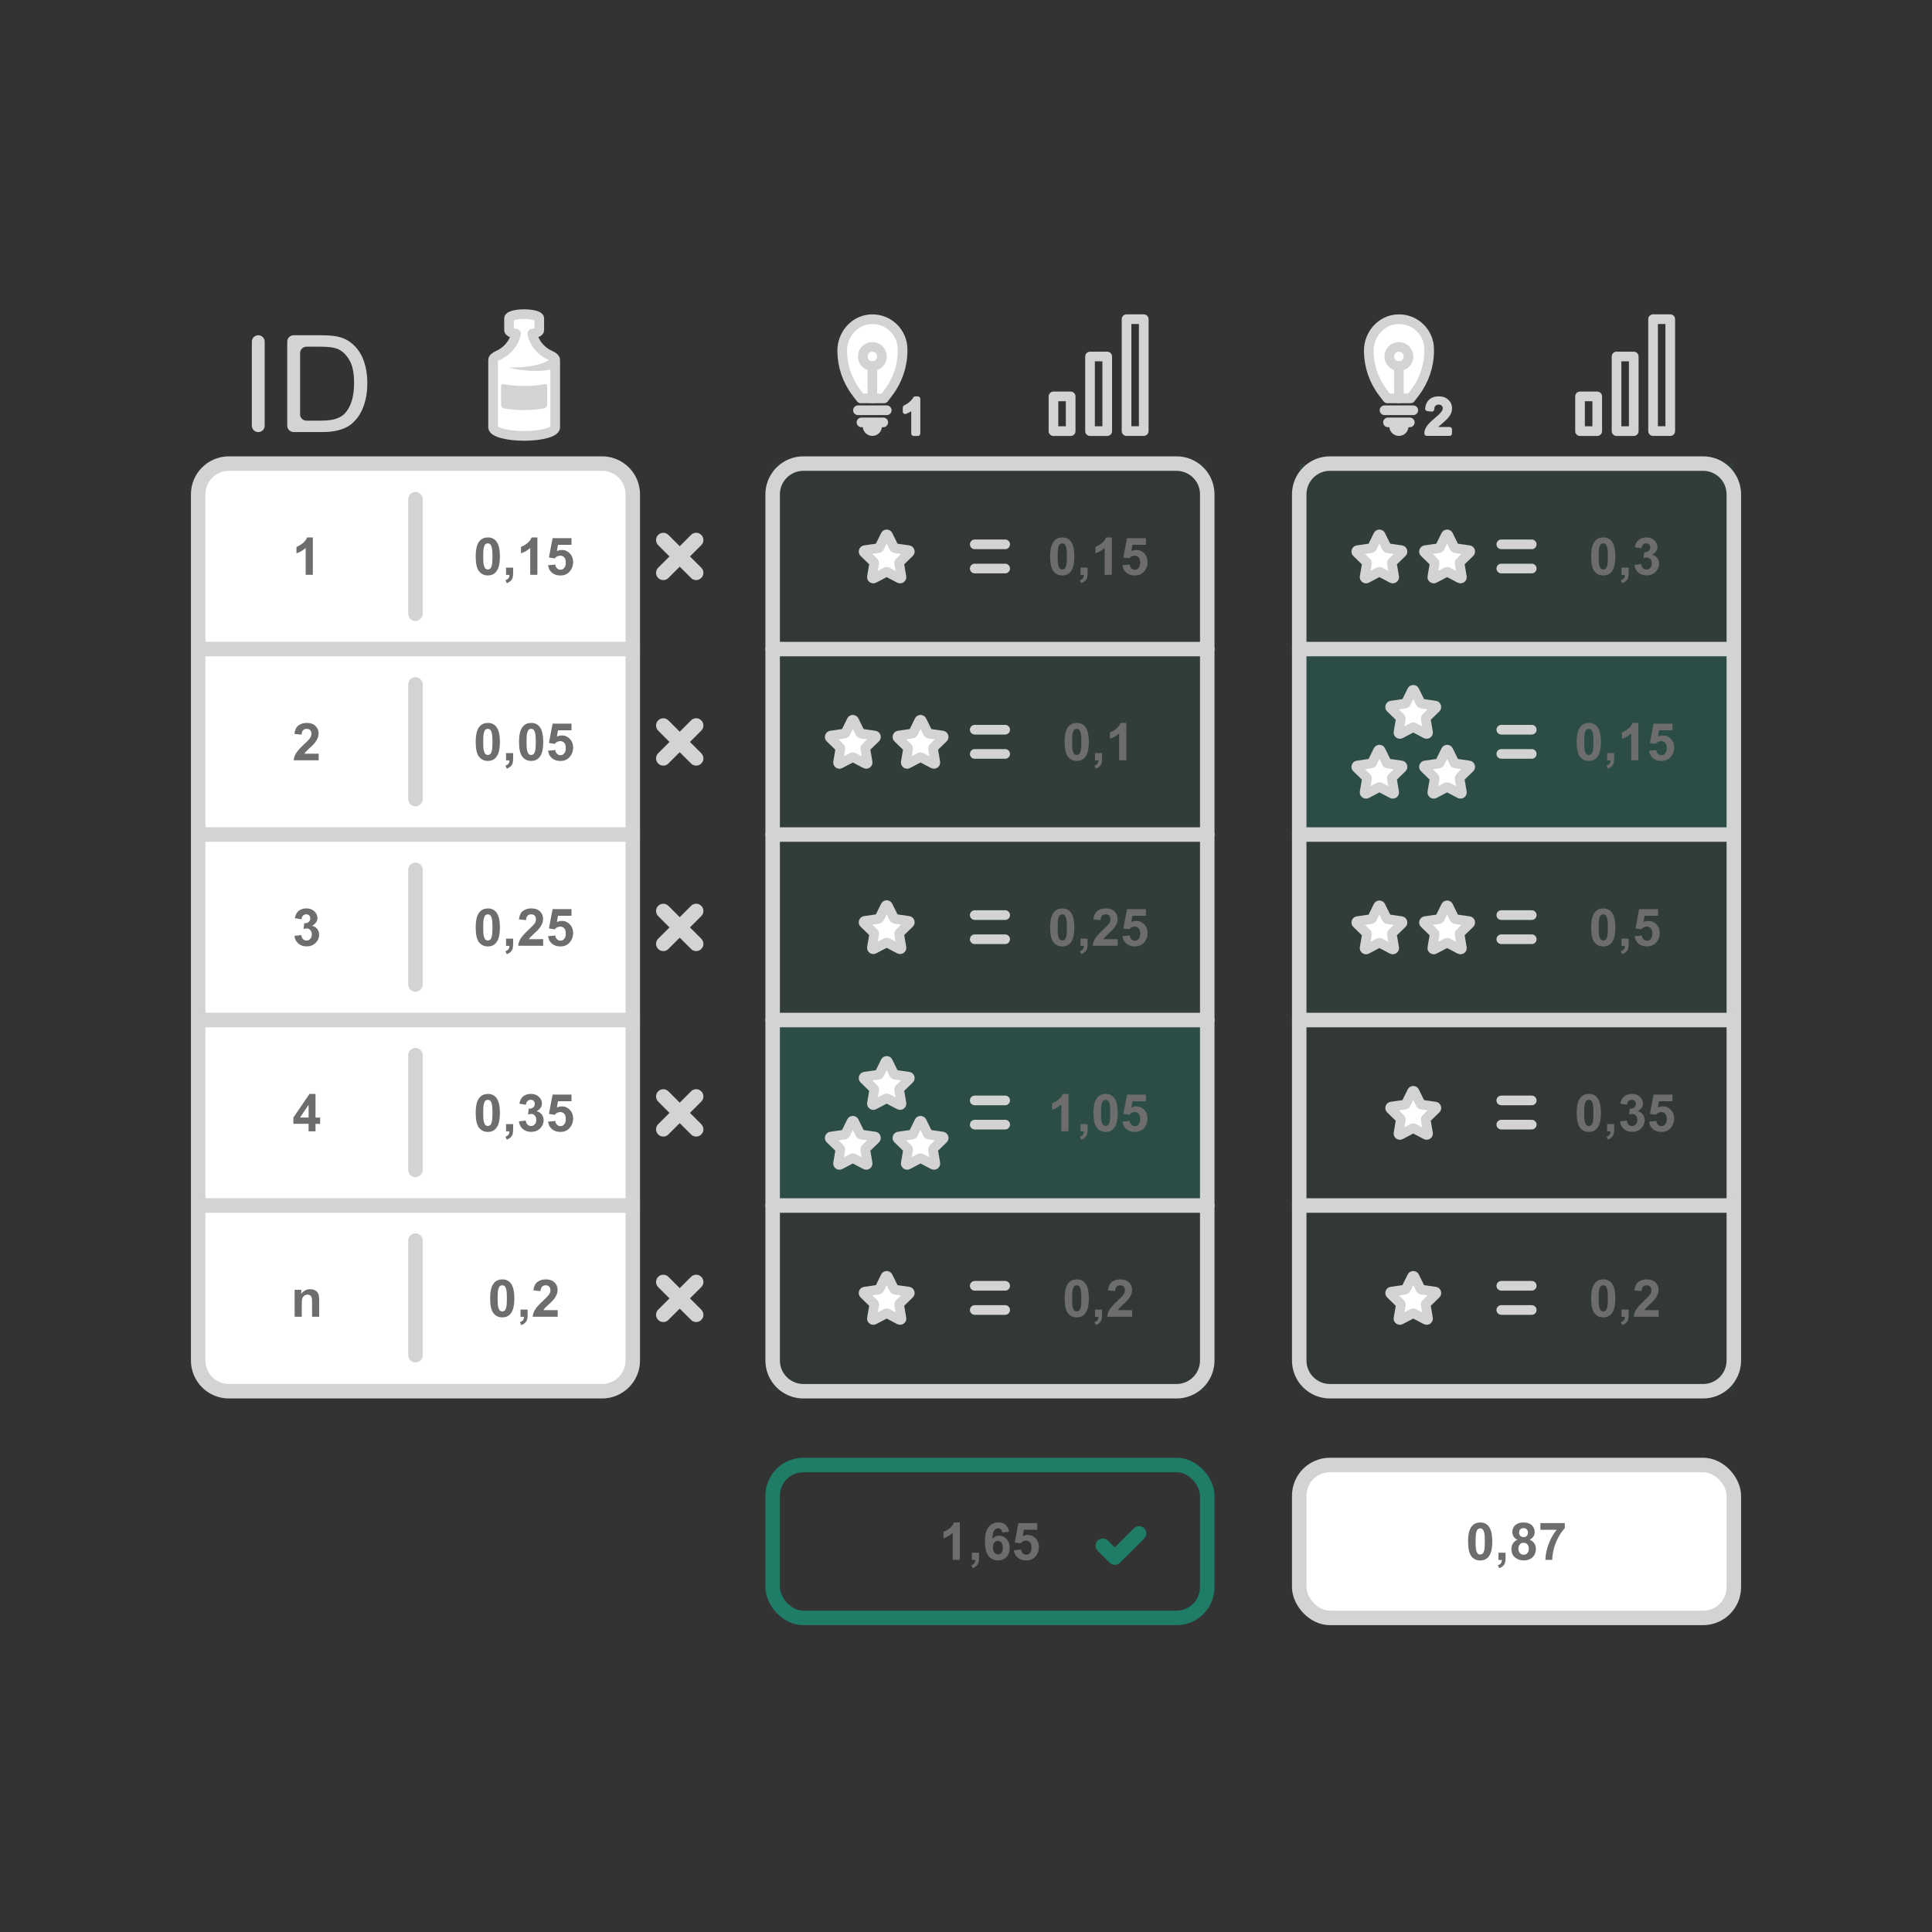 <?xml version="1.0" encoding="UTF-8"?> <svg xmlns="http://www.w3.org/2000/svg" id="Konten" width="400" height="400" viewBox="0 0 400 400"><rect x="0" y="0" width="400" height="400" fill="#333333" stroke="none"/><g><rect x="268.99" y="95.98" width="89.98" height="38.4" style="fill:#179c7d; opacity:.1;"></rect><rect x="268.99" y="134.41" width="89.98" height="38.4" style="fill:#179c7d; opacity:.25;"></rect><rect x="268.99" y="172.81" width="89.98" height="38.4" style="fill:#179c7d; opacity:.1;"></rect><rect x="159.97" y="95.98" width="89.98" height="38.4" style="fill:#179c7d; opacity:.05;"></rect><rect x="159.97" y="172.81" width="89.98" height="38.4" style="fill:#179c7d; opacity:.1;"></rect><rect x="159.97" y="134.41" width="89.98" height="38.4" style="fill:#179c7d; opacity:.1;"></rect><rect x="159.97" y="211.21" width="89.98" height="38.4" style="fill:#179c7d; opacity:.25;"></rect><rect x="268.99" y="211.21" width="89.98" height="38.4" style="fill:#179c7d; opacity:.05;"></rect><rect x="268.99" y="249.64" width="89.98" height="38.4" style="fill:#179c7d; opacity:.05;"></rect><rect x="159.97" y="249.64" width="89.98" height="38.4" style="fill:#179c7d; opacity:.05;"></rect><path d="M86.02,95.98H47.39c-3.51,0-6.36,2.85-6.36,6.36v179.34c0,3.51,2.85,6.36,6.36,6.36H124.65c3.51,0,6.36-2.85,6.36-6.36V102.34c0-3.51-2.85-6.36-6.36-6.36h-38.63Z" style="fill:#fff; stroke:#d3d3d3; stroke-linecap:round; stroke-linejoin:round; stroke-width:3px;"></path><g><line x1="137.33" y1="111.81" x2="144.13" y2="118.6" style="fill:none; stroke:#d3d3d3; stroke-linecap:round; stroke-linejoin:round; stroke-width:3px;"></line><line x1="137.33" y1="118.6" x2="144.13" y2="111.81" style="fill:none; stroke:#d3d3d3; stroke-linecap:round; stroke-linejoin:round; stroke-width:3px;"></line></g><g><line x1="137.33" y1="150.21" x2="144.13" y2="157.01" style="fill:none; stroke:#d3d3d3; stroke-linecap:round; stroke-linejoin:round; stroke-width:3px;"></line><line x1="137.33" y1="157.01" x2="144.13" y2="150.21" style="fill:none; stroke:#d3d3d3; stroke-linecap:round; stroke-linejoin:round; stroke-width:3px;"></line></g><g><line x1="137.33" y1="188.61" x2="144.13" y2="195.41" style="fill:none; stroke:#d3d3d3; stroke-linecap:round; stroke-linejoin:round; stroke-width:3px;"></line><line x1="137.33" y1="195.41" x2="144.13" y2="188.61" style="fill:none; stroke:#d3d3d3; stroke-linecap:round; stroke-linejoin:round; stroke-width:3px;"></line></g><g><line x1="137.33" y1="227.01" x2="144.13" y2="233.81" style="fill:none; stroke:#d3d3d3; stroke-linecap:round; stroke-linejoin:round; stroke-width:3px;"></line><line x1="137.33" y1="233.81" x2="144.13" y2="227.01" style="fill:none; stroke:#d3d3d3; stroke-linecap:round; stroke-linejoin:round; stroke-width:3px;"></line></g><g><line x1="137.33" y1="265.42" x2="144.13" y2="272.21" style="fill:none; stroke:#d3d3d3; stroke-linecap:round; stroke-linejoin:round; stroke-width:3px;"></line><line x1="137.33" y1="272.21" x2="144.13" y2="265.42" style="fill:none; stroke:#d3d3d3; stroke-linecap:round; stroke-linejoin:round; stroke-width:3px;"></line></g><g><path d="M52.14,88.13v-17.39c0-.73,.59-1.33,1.33-1.33h0c.73,0,1.33,.59,1.33,1.33v17.39c0,.73-.59,1.33-1.33,1.33h0c-.73,0-1.33-.59-1.33-1.33Z" style="fill:#d3d3d3;"></path><path d="M59.47,88.13v-17.39c0-.73,.59-1.33,1.33-1.33h5.58c1.56,0,2.75,.1,3.57,.29,1.15,.26,2.13,.74,2.94,1.44,1.06,.89,1.85,2.04,2.37,3.42,.52,1.39,.79,2.98,.79,4.76,0,1.52-.18,2.87-.53,4.05s-.81,2.15-1.37,2.92c-.56,.77-1.16,1.38-1.83,1.82-.66,.44-1.46,.78-2.39,1-.93,.23-2.01,.34-3.22,.34h-5.91c-.73,0-1.33-.59-1.33-1.33Zm2.65-2.37c0,.73,.59,1.33,1.33,1.33h2.95c1.32,0,2.36-.12,3.11-.37s1.35-.59,1.8-1.04c.63-.63,1.12-1.47,1.47-2.54,.35-1.06,.53-2.35,.53-3.86,0-2.1-.34-3.71-1.03-4.83-.69-1.13-1.52-1.88-2.51-2.26-.71-.27-1.85-.41-3.43-.41h-2.88c-.73,0-1.33,.59-1.33,1.33v12.66Z" style="fill:#d3d3d3;"></path></g><path d="M65.98,156.04v1.37h-5.18c.06-.52,.22-1.01,.5-1.47,.28-.46,.83-1.08,1.66-1.85,.67-.62,1.07-1.04,1.22-1.26,.2-.3,.3-.61,.3-.9,0-.33-.09-.58-.26-.76-.18-.18-.42-.27-.73-.27s-.55,.09-.74,.28c-.18,.19-.29,.49-.32,.92l-1.47-.15c.09-.81,.36-1.4,.83-1.75,.46-.35,1.04-.53,1.73-.53,.76,0,1.36,.21,1.79,.62,.43,.41,.65,.92,.65,1.53,0,.35-.06,.68-.19,.99-.12,.31-.32,.64-.59,.99-.18,.23-.5,.56-.97,.98-.47,.43-.76,.71-.89,.85-.12,.14-.22,.28-.3,.41h2.93Z" style="fill:#6d6d6d;"></path><path d="M64.77,119.01h-1.48v-5.57c-.54,.5-1.18,.88-1.91,1.12v-1.34c.39-.13,.8-.37,1.26-.72,.45-.35,.76-.76,.93-1.23h1.2v7.74Z" style="fill:#6d6d6d;"></path><g><path d="M101,111.27c.75,0,1.33,.27,1.75,.8,.5,.63,.75,1.68,.75,3.14s-.25,2.51-.76,3.14c-.42,.53-1,.79-1.75,.79s-1.35-.29-1.81-.86c-.46-.58-.69-1.6-.69-3.08s.25-2.5,.76-3.13c.42-.53,1-.79,1.75-.79Zm0,1.22c-.18,0-.34,.06-.48,.17-.14,.11-.25,.32-.33,.61-.1,.38-.15,1.02-.15,1.93s.05,1.53,.14,1.86c.09,.34,.21,.56,.34,.68,.14,.11,.3,.17,.48,.17s.34-.06,.48-.17c.14-.11,.25-.32,.33-.61,.1-.38,.15-1.02,.15-1.92s-.05-1.53-.14-1.86c-.09-.34-.21-.56-.34-.68s-.3-.17-.48-.17Z" style="fill:#6d6d6d;"></path><path d="M104.76,117.53h1.48v1.06c0,.43-.04,.76-.11,1.01s-.21,.47-.42,.67-.46,.35-.78,.46l-.29-.61c.3-.1,.51-.23,.64-.4,.13-.17,.19-.41,.2-.7h-.71v-1.48Z" style="fill:#6d6d6d;"></path><path d="M111.26,119.01h-1.48v-5.57c-.54,.5-1.18,.88-1.91,1.12v-1.34c.39-.13,.8-.37,1.26-.72,.45-.35,.76-.76,.93-1.23h1.2v7.74Z" style="fill:#6d6d6d;"></path><path d="M113.49,117.03l1.47-.15c.04,.33,.17,.6,.37,.79,.21,.19,.45,.29,.71,.29,.31,0,.57-.12,.78-.38,.21-.25,.32-.63,.32-1.13,0-.47-.11-.83-.32-1.06-.21-.24-.49-.35-.83-.35-.42,0-.8,.19-1.14,.56l-1.2-.17,.76-4.01h3.91v1.38h-2.79l-.23,1.31c.33-.17,.67-.25,1.01-.25,.66,0,1.21,.24,1.67,.71,.46,.48,.68,1.09,.68,1.86,0,.63-.18,1.2-.55,1.7-.5,.68-1.2,1.02-2.09,1.02-.71,0-1.29-.19-1.74-.57-.45-.38-.72-.9-.8-1.54Z" style="fill:#6d6d6d;"></path></g><g><path d="M101,149.67c.75,0,1.33,.27,1.75,.8,.5,.63,.75,1.68,.75,3.14s-.25,2.51-.76,3.14c-.42,.53-1,.79-1.75,.79s-1.35-.29-1.81-.86c-.46-.58-.69-1.6-.69-3.08s.25-2.5,.76-3.13c.42-.53,1-.79,1.75-.79Zm0,1.22c-.18,0-.34,.06-.48,.17-.14,.11-.25,.32-.33,.61-.1,.38-.15,1.02-.15,1.93s.05,1.53,.14,1.86c.09,.34,.21,.56,.34,.68,.14,.11,.3,.17,.48,.17s.34-.06,.48-.17c.14-.11,.25-.32,.33-.61,.1-.38,.15-1.02,.15-1.92s-.05-1.53-.14-1.86c-.09-.34-.21-.56-.34-.68s-.3-.17-.48-.17Z" style="fill:#6d6d6d;"></path><path d="M104.76,155.93h1.48v1.06c0,.43-.04,.76-.11,1.01s-.21,.47-.42,.67-.46,.35-.78,.46l-.29-.61c.3-.1,.51-.23,.64-.4,.13-.17,.19-.41,.2-.7h-.71v-1.48Z" style="fill:#6d6d6d;"></path><path d="M109.97,149.67c.75,0,1.33,.27,1.75,.8,.5,.63,.75,1.68,.75,3.14s-.25,2.51-.76,3.14c-.42,.53-1,.79-1.75,.79s-1.35-.29-1.81-.86c-.46-.58-.69-1.6-.69-3.08s.25-2.5,.76-3.13c.42-.53,1-.79,1.75-.79Zm0,1.22c-.18,0-.34,.06-.48,.17-.14,.11-.25,.32-.33,.61-.1,.38-.15,1.02-.15,1.93s.05,1.53,.14,1.86c.09,.34,.21,.56,.34,.68,.14,.11,.3,.17,.48,.17s.34-.06,.48-.17c.14-.11,.25-.32,.33-.61,.1-.38,.15-1.02,.15-1.92s-.05-1.53-.14-1.86c-.09-.34-.21-.56-.34-.68s-.3-.17-.48-.17Z" style="fill:#6d6d6d;"></path><path d="M113.49,155.43l1.47-.15c.04,.33,.17,.6,.37,.79,.21,.19,.45,.29,.71,.29,.31,0,.57-.12,.78-.38,.21-.25,.32-.63,.32-1.13,0-.47-.11-.83-.32-1.06-.21-.24-.49-.35-.83-.35-.42,0-.8,.19-1.14,.56l-1.2-.17,.76-4.01h3.91v1.38h-2.79l-.23,1.31c.33-.17,.67-.25,1.01-.25,.66,0,1.21,.24,1.67,.71,.46,.48,.68,1.09,.68,1.86,0,.63-.18,1.2-.55,1.7-.5,.68-1.2,1.02-2.09,1.02-.71,0-1.29-.19-1.74-.57-.45-.38-.72-.9-.8-1.54Z" style="fill:#6d6d6d;"></path></g><g><path d="M101,188.08c.75,0,1.33,.27,1.75,.8,.5,.63,.75,1.68,.75,3.14s-.25,2.51-.76,3.14c-.42,.53-1,.79-1.75,.79s-1.35-.29-1.81-.86c-.46-.58-.69-1.6-.69-3.08s.25-2.5,.76-3.13c.42-.53,1-.79,1.75-.79Zm0,1.22c-.18,0-.34,.06-.48,.17-.14,.11-.25,.32-.33,.61-.1,.38-.15,1.02-.15,1.93s.05,1.53,.14,1.86c.09,.34,.21,.56,.34,.68,.14,.11,.3,.17,.48,.17s.34-.06,.48-.17c.14-.11,.25-.32,.33-.61,.1-.38,.15-1.02,.15-1.92s-.05-1.53-.14-1.86c-.09-.34-.21-.56-.34-.68s-.3-.17-.48-.17Z" style="fill:#6d6d6d;"></path><path d="M104.76,194.34h1.48v1.06c0,.43-.04,.76-.11,1.01s-.21,.47-.42,.67-.46,.35-.78,.46l-.29-.61c.3-.1,.51-.23,.64-.4,.13-.17,.19-.41,.2-.7h-.71v-1.48Z" style="fill:#6d6d6d;"></path><path d="M112.46,194.44v1.37h-5.18c.06-.52,.22-1.01,.5-1.47,.28-.46,.83-1.08,1.66-1.85,.67-.62,1.07-1.04,1.22-1.26,.2-.3,.3-.61,.3-.9,0-.33-.09-.58-.26-.76-.18-.18-.42-.27-.73-.27s-.55,.09-.74,.28c-.18,.19-.29,.49-.32,.92l-1.47-.15c.09-.81,.36-1.4,.83-1.75,.46-.35,1.04-.53,1.73-.53,.76,0,1.36,.21,1.79,.62,.43,.41,.65,.92,.65,1.53,0,.35-.06,.68-.19,.99-.12,.31-.32,.64-.59,.99-.18,.23-.5,.56-.97,.98-.47,.43-.76,.71-.89,.85-.12,.14-.22,.28-.3,.41h2.93Z" style="fill:#6d6d6d;"></path><path d="M113.49,193.83l1.47-.15c.04,.33,.17,.6,.37,.79,.21,.19,.45,.29,.71,.29,.31,0,.57-.12,.78-.38,.21-.25,.32-.63,.32-1.13,0-.47-.11-.83-.32-1.06-.21-.24-.49-.35-.83-.35-.42,0-.8,.19-1.14,.56l-1.2-.17,.76-4.01h3.91v1.38h-2.79l-.23,1.31c.33-.17,.67-.25,1.01-.25,.66,0,1.21,.24,1.67,.71,.46,.48,.68,1.09,.68,1.86,0,.63-.18,1.2-.55,1.7-.5,.68-1.2,1.02-2.09,1.02-.71,0-1.29-.19-1.74-.57-.45-.38-.72-.9-.8-1.54Z" style="fill:#6d6d6d;"></path></g><g><path d="M101,226.48c.75,0,1.33,.27,1.75,.8,.5,.63,.75,1.68,.75,3.14s-.25,2.51-.76,3.14c-.42,.53-1,.79-1.75,.79s-1.35-.29-1.81-.86c-.46-.58-.69-1.6-.69-3.08s.25-2.5,.76-3.13c.42-.53,1-.79,1.75-.79Zm0,1.22c-.18,0-.34,.06-.48,.17-.14,.11-.25,.32-.33,.61-.1,.38-.15,1.02-.15,1.93s.05,1.53,.14,1.86c.09,.34,.21,.56,.34,.68,.14,.11,.3,.17,.48,.17s.34-.06,.48-.17c.14-.11,.25-.32,.33-.61,.1-.38,.15-1.02,.15-1.92s-.05-1.53-.14-1.86c-.09-.34-.21-.56-.34-.68s-.3-.17-.48-.17Z" style="fill:#6d6d6d;"></path><path d="M104.76,232.74h1.48v1.06c0,.43-.04,.76-.11,1.01s-.21,.47-.42,.67-.46,.35-.78,.46l-.29-.61c.3-.1,.51-.23,.64-.4,.13-.17,.19-.41,.2-.7h-.71v-1.48Z" style="fill:#6d6d6d;"></path><path d="M107.42,232.17l1.43-.17c.05,.36,.17,.64,.37,.84,.2,.19,.44,.29,.73,.29,.3,0,.56-.12,.77-.35,.21-.23,.31-.54,.31-.94,0-.37-.1-.67-.3-.88s-.44-.33-.73-.33c-.19,0-.42,.04-.68,.11l.16-1.2c.4,.01,.71-.08,.92-.26,.21-.18,.32-.43,.32-.73,0-.26-.08-.47-.23-.62-.15-.15-.36-.23-.62-.23s-.47,.09-.65,.26-.29,.43-.33,.77l-1.36-.23c.09-.47,.24-.84,.43-1.12,.19-.28,.46-.5,.8-.66,.34-.16,.72-.24,1.15-.24,.73,0,1.31,.23,1.75,.69,.36,.38,.54,.81,.54,1.28,0,.68-.37,1.22-1.11,1.62,.44,.09,.79,.31,1.06,.64,.26,.33,.4,.73,.4,1.19,0,.68-.25,1.25-.74,1.73s-1.11,.71-1.84,.71c-.7,0-1.28-.2-1.73-.6-.46-.4-.73-.93-.8-1.57Z" style="fill:#6d6d6d;"></path><path d="M113.49,232.23l1.47-.15c.04,.33,.17,.6,.37,.79,.21,.19,.45,.29,.71,.29,.31,0,.57-.12,.78-.38,.21-.25,.32-.63,.32-1.13,0-.47-.11-.83-.32-1.06-.21-.24-.49-.35-.83-.35-.42,0-.8,.19-1.14,.56l-1.2-.17,.76-4.01h3.91v1.38h-2.79l-.23,1.31c.33-.17,.67-.25,1.01-.25,.66,0,1.21,.24,1.67,.71,.46,.48,.68,1.09,.68,1.86,0,.63-.18,1.2-.55,1.7-.5,.68-1.2,1.02-2.09,1.02-.71,0-1.29-.19-1.74-.57-.45-.38-.72-.9-.8-1.54Z" style="fill:#6d6d6d;"></path></g><g><path d="M103.99,264.88c.75,0,1.33,.27,1.75,.8,.5,.63,.75,1.68,.75,3.14s-.25,2.51-.76,3.14c-.42,.53-1,.79-1.75,.79s-1.35-.29-1.81-.86c-.46-.58-.69-1.6-.69-3.08s.25-2.5,.76-3.13c.42-.53,1-.79,1.75-.79Zm0,1.22c-.18,0-.34,.06-.48,.17-.14,.11-.25,.32-.33,.61-.1,.38-.15,1.02-.15,1.93s.05,1.53,.14,1.86c.09,.34,.21,.56,.34,.68,.14,.11,.3,.17,.48,.17s.34-.06,.48-.17c.14-.11,.25-.32,.33-.61,.1-.38,.15-1.02,.15-1.92s-.05-1.53-.14-1.86c-.09-.34-.21-.56-.34-.68s-.3-.17-.48-.17Z" style="fill:#6d6d6d;"></path><path d="M107.76,271.14h1.48v1.06c0,.43-.04,.76-.11,1.01s-.21,.47-.42,.67-.46,.35-.78,.46l-.29-.61c.3-.1,.51-.23,.64-.4,.13-.17,.19-.41,.2-.7h-.71v-1.48Z" style="fill:#6d6d6d;"></path><path d="M115.46,271.25v1.37h-5.18c.06-.52,.22-1.01,.5-1.47,.28-.46,.83-1.08,1.66-1.85,.67-.62,1.07-1.04,1.22-1.26,.2-.3,.3-.61,.3-.9,0-.33-.09-.58-.26-.76-.18-.18-.42-.27-.73-.27s-.55,.09-.74,.28c-.18,.19-.29,.49-.32,.92l-1.47-.15c.09-.81,.36-1.4,.83-1.75,.46-.35,1.04-.53,1.73-.53,.76,0,1.36,.21,1.79,.62,.43,.41,.65,.92,.65,1.53,0,.35-.06,.68-.19,.99-.12,.31-.32,.64-.59,.99-.18,.23-.5,.56-.97,.98-.47,.43-.76,.71-.89,.85-.12,.14-.22,.28-.3,.41h2.93Z" style="fill:#6d6d6d;"></path></g><path d="M60.94,193.77l1.43-.17c.05,.36,.17,.64,.37,.84,.2,.19,.44,.29,.73,.29,.3,0,.56-.12,.77-.35,.21-.23,.31-.54,.31-.94,0-.37-.1-.67-.3-.88s-.44-.33-.73-.33c-.19,0-.42,.04-.68,.11l.16-1.2c.4,.01,.71-.08,.92-.26,.21-.18,.32-.43,.32-.73,0-.26-.08-.47-.23-.62-.15-.15-.36-.23-.62-.23s-.47,.09-.65,.26-.29,.43-.33,.77l-1.36-.23c.09-.47,.24-.84,.43-1.12,.19-.28,.46-.5,.8-.66,.34-.16,.72-.24,1.15-.24,.73,0,1.31,.23,1.75,.69,.36,.38,.54,.81,.54,1.28,0,.68-.37,1.22-1.11,1.62,.44,.09,.79,.31,1.06,.64,.26,.33,.4,.73,.4,1.19,0,.68-.25,1.25-.74,1.73s-1.11,.71-1.84,.71c-.7,0-1.28-.2-1.73-.6-.46-.4-.73-.93-.8-1.57Z" style="fill:#6d6d6d;"></path><path d="M63.89,234.22v-1.55h-3.15v-1.29l3.34-4.89h1.24v4.89h.96v1.3h-.96v1.55h-1.43Zm0-2.85v-2.63l-1.77,2.63h1.77Z" style="fill:#6d6d6d;"></path><path d="M66.09,272.62h-1.48v-2.85c0-.6-.03-.99-.09-1.17-.06-.18-.17-.31-.31-.41-.14-.1-.31-.15-.51-.15-.26,0-.49,.07-.69,.21-.2,.14-.34,.33-.42,.56-.08,.23-.11,.66-.11,1.28v2.53h-1.48v-5.58h1.37v.82c.49-.63,1.1-.95,1.84-.95,.33,0,.62,.06,.89,.18s.47,.27,.61,.45c.14,.18,.24,.39,.29,.62,.05,.23,.08,.56,.08,.99v3.47Z" style="fill:#6d6d6d;"></path><g><path d="M113.99,73.61c-1.92-.85-3.37-2.51-3.79-4.51,.87-.15,1.45-.42,1.45-.73v-2.47c0-.48-1.4-.86-3.13-.86s-3.13,.39-3.13,.86v2.47c0,.31,.58,.57,1.45,.73-.42,2.01-1.87,3.66-3.79,4.51-.61,.27-.96,.59-.96,.93v13.94c0,.98,2.88,1.77,6.43,1.77s6.43-.79,6.43-1.77v-13.94c0-.34-.35-.66-.96-.93Z" style="fill:#fff; stroke:#d3d3d3; stroke-linecap:round; stroke-linejoin:round; stroke-width:2px;"></path><path d="M103.74,79.91v3.84c0,.4,.28,.74,.67,.81,1.28,.22,2.66,.34,4.1,.34s2.83-.12,4.1-.34c.39-.07,.67-.41,.67-.81v-3.84c0-.24-.22-.42-.45-.38-1.34,.24-2.8,.38-4.32,.38s-2.98-.13-4.32-.38c-.24-.04-.45,.14-.45,.38Z" style="fill:#d3d3d3;"></path><g><path d="M105.35,76.1c1.59,.23,3.17,.21,3.17,.21,0,0,4.3,.06,5.88-1.06" style="fill:#fff;"></path><path d="M105.35,76.1c2.78-.04,6.14-.14,8.47-1.66,.96-.9,2.35,.56,1.39,1.47-.9,.65-1.98,.75-2.84,.84-2.37,.16-4.75-.09-7.02-.65h0Z" style="fill:#d3d3d3;"></path></g></g><line x1="41.03" y1="134.38" x2="131.01" y2="134.38" style="fill:none; stroke:#d3d3d3; stroke-linecap:round; stroke-linejoin:round; stroke-width:3px;"></line><line x1="41.03" y1="172.78" x2="131.01" y2="172.78" style="fill:none; stroke:#d3d3d3; stroke-linecap:round; stroke-linejoin:round; stroke-width:3px;"></line><line x1="41.03" y1="211.19" x2="131.01" y2="211.19" style="fill:none; stroke:#d3d3d3; stroke-linecap:round; stroke-linejoin:round; stroke-width:3px;"></line><line x1="41.03" y1="249.59" x2="131.01" y2="249.59" style="fill:none; stroke:#d3d3d3; stroke-linecap:round; stroke-linejoin:round; stroke-width:3px;"></line><line x1="86.02" y1="103.34" x2="86.02" y2="127.07" style="fill:none; stroke:#d3d3d3; stroke-linecap:round; stroke-linejoin:round; stroke-width:3px;"></line><line x1="86.02" y1="141.71" x2="86.02" y2="165.45" style="fill:none; stroke:#d3d3d3; stroke-linecap:round; stroke-linejoin:round; stroke-width:3px;"></line><line x1="86.02" y1="180.09" x2="86.02" y2="203.83" style="fill:none; stroke:#d3d3d3; stroke-linecap:round; stroke-linejoin:round; stroke-width:3px;"></line><line x1="86.02" y1="218.47" x2="86.02" y2="242.21" style="fill:none; stroke:#d3d3d3; stroke-linecap:round; stroke-linejoin:round; stroke-width:3px;"></line><line x1="86.02" y1="256.85" x2="86.02" y2="280.58" style="fill:none; stroke:#d3d3d3; stroke-linecap:round; stroke-linejoin:round; stroke-width:3px;"></line><path d="M204.96,95.98h-38.63c-3.51,0-6.36,2.85-6.36,6.36v179.34c0,3.51,2.85,6.36,6.36,6.36h77.26c3.51,0,6.36-2.85,6.36-6.36V102.34c0-3.51-2.85-6.36-6.36-6.36h-38.63Z" style="fill:none; stroke:#d3d3d3; stroke-linecap:round; stroke-linejoin:round; stroke-width:3px;"></path><g><path d="M219.93,111.27c.75,0,1.33,.27,1.75,.8,.5,.63,.75,1.68,.75,3.14s-.25,2.51-.76,3.14c-.42,.53-1,.79-1.75,.79s-1.35-.29-1.81-.86c-.46-.58-.69-1.6-.69-3.08s.25-2.5,.76-3.13c.42-.53,1-.79,1.75-.79Zm0,1.22c-.18,0-.34,.06-.48,.17-.14,.11-.25,.32-.33,.61-.1,.38-.15,1.02-.15,1.93s.05,1.53,.14,1.86c.09,.34,.21,.56,.34,.68,.14,.11,.3,.17,.48,.17s.34-.06,.48-.17c.14-.11,.25-.32,.33-.61,.1-.38,.15-1.02,.15-1.92s-.05-1.53-.14-1.86c-.09-.34-.21-.56-.34-.68s-.3-.17-.48-.17Z" style="fill:#6d6d6d;"></path><path d="M223.7,117.53h1.48v1.06c0,.43-.04,.76-.11,1.01s-.21,.47-.42,.67-.46,.35-.78,.46l-.29-.61c.3-.1,.51-.23,.64-.4,.13-.17,.19-.41,.2-.7h-.71v-1.48Z" style="fill:#6d6d6d;"></path><path d="M230.19,119.01h-1.48v-5.57c-.54,.5-1.18,.88-1.91,1.12v-1.34c.39-.13,.8-.37,1.26-.72,.45-.35,.76-.76,.93-1.23h1.2v7.74Z" style="fill:#6d6d6d;"></path><path d="M232.42,117.03l1.47-.15c.04,.33,.17,.6,.37,.79,.21,.19,.45,.29,.71,.29,.31,0,.57-.12,.78-.38,.21-.25,.32-.63,.32-1.13,0-.47-.11-.83-.32-1.06-.21-.24-.49-.35-.83-.35-.42,0-.8,.19-1.14,.56l-1.2-.17,.76-4.01h3.91v1.38h-2.79l-.23,1.31c.33-.17,.67-.25,1.01-.25,.66,0,1.21,.24,1.67,.71,.46,.48,.68,1.09,.68,1.86,0,.63-.18,1.2-.55,1.7-.5,.68-1.2,1.02-2.09,1.02-.71,0-1.29-.19-1.74-.57-.45-.38-.72-.9-.8-1.54Z" style="fill:#6d6d6d;"></path></g><g><path d="M222.93,149.67c.75,0,1.33,.27,1.75,.8,.5,.63,.75,1.68,.75,3.14s-.25,2.51-.76,3.14c-.42,.53-1,.79-1.75,.79s-1.35-.29-1.81-.86c-.46-.58-.69-1.6-.69-3.08s.25-2.5,.76-3.13c.42-.53,1-.79,1.75-.79Zm0,1.22c-.18,0-.34,.06-.48,.17-.14,.11-.25,.32-.33,.61-.1,.38-.15,1.02-.15,1.93s.05,1.53,.14,1.86c.09,.34,.21,.56,.34,.68,.14,.11,.3,.17,.48,.17s.34-.06,.48-.17c.14-.11,.25-.32,.33-.61,.1-.38,.15-1.02,.15-1.92s-.05-1.53-.14-1.86c-.09-.34-.21-.56-.34-.68s-.3-.17-.48-.17Z" style="fill:#6d6d6d;"></path><path d="M226.7,155.93h1.48v1.06c0,.43-.04,.76-.11,1.01s-.21,.47-.42,.67-.46,.35-.78,.46l-.29-.61c.3-.1,.51-.23,.64-.4,.13-.17,.19-.41,.2-.7h-.71v-1.48Z" style="fill:#6d6d6d;"></path><path d="M233.19,157.41h-1.48v-5.57c-.54,.5-1.18,.88-1.91,1.12v-1.34c.39-.13,.8-.37,1.26-.72,.45-.35,.76-.76,.93-1.23h1.2v7.74Z" style="fill:#6d6d6d;"></path></g><g><path d="M219.93,188.08c.75,0,1.33,.27,1.75,.8,.5,.63,.75,1.68,.75,3.14s-.25,2.51-.76,3.14c-.42,.53-1,.79-1.75,.79s-1.35-.29-1.81-.86c-.46-.58-.69-1.6-.69-3.08s.25-2.5,.76-3.13c.42-.53,1-.79,1.75-.79Zm0,1.22c-.18,0-.34,.06-.48,.17-.14,.11-.25,.32-.33,.61-.1,.38-.15,1.02-.15,1.93s.05,1.53,.14,1.86c.09,.34,.21,.56,.34,.68,.14,.11,.3,.17,.48,.17s.34-.06,.48-.17c.14-.11,.25-.32,.33-.61,.1-.38,.15-1.02,.15-1.92s-.05-1.53-.14-1.86c-.09-.34-.21-.56-.34-.68s-.3-.17-.48-.17Z" style="fill:#6d6d6d;"></path><path d="M223.7,194.34h1.48v1.06c0,.43-.04,.76-.11,1.01s-.21,.47-.42,.67-.46,.35-.78,.46l-.29-.61c.3-.1,.51-.23,.64-.4,.13-.17,.19-.41,.2-.7h-.71v-1.48Z" style="fill:#6d6d6d;"></path><path d="M231.4,194.44v1.37h-5.18c.06-.52,.22-1.01,.5-1.47,.28-.46,.83-1.08,1.66-1.85,.67-.62,1.07-1.04,1.22-1.26,.2-.3,.3-.61,.3-.9,0-.33-.09-.58-.26-.76-.18-.18-.42-.27-.73-.27s-.55,.09-.74,.28c-.18,.19-.29,.49-.32,.92l-1.47-.15c.09-.81,.36-1.4,.83-1.75,.46-.35,1.04-.53,1.73-.53,.76,0,1.36,.21,1.79,.62,.43,.41,.65,.92,.65,1.53,0,.35-.06,.68-.19,.99-.12,.31-.32,.64-.59,.99-.18,.23-.5,.56-.97,.98-.47,.43-.76,.71-.89,.85-.12,.14-.22,.28-.3,.41h2.93Z" style="fill:#6d6d6d;"></path><path d="M232.42,193.83l1.47-.15c.04,.33,.17,.6,.37,.79,.21,.19,.45,.29,.71,.29,.31,0,.57-.12,.78-.38,.21-.25,.32-.63,.32-1.13,0-.47-.11-.83-.32-1.06-.21-.24-.49-.35-.83-.35-.42,0-.8,.19-1.14,.56l-1.2-.17,.76-4.01h3.91v1.38h-2.79l-.23,1.31c.33-.17,.67-.25,1.01-.25,.66,0,1.21,.24,1.67,.71,.46,.48,.68,1.09,.68,1.86,0,.63-.18,1.2-.55,1.7-.5,.68-1.2,1.02-2.09,1.02-.71,0-1.29-.19-1.74-.57-.45-.38-.72-.9-.8-1.54Z" style="fill:#6d6d6d;"></path></g><g><path d="M221.22,234.22h-1.48v-5.57c-.54,.5-1.18,.88-1.91,1.12v-1.34c.39-.13,.8-.37,1.26-.72,.45-.35,.76-.76,.93-1.23h1.2v7.74Z" style="fill:#6d6d6d;"></path><path d="M223.7,232.74h1.48v1.06c0,.43-.04,.76-.11,1.01s-.21,.47-.42,.67-.46,.35-.78,.46l-.29-.61c.3-.1,.51-.23,.64-.4,.13-.17,.19-.41,.2-.7h-.71v-1.48Z" style="fill:#6d6d6d;"></path><path d="M228.91,226.48c.75,0,1.33,.27,1.75,.8,.5,.63,.75,1.68,.75,3.14s-.25,2.51-.76,3.14c-.42,.53-1,.79-1.75,.79s-1.35-.29-1.81-.86c-.46-.58-.69-1.6-.69-3.08s.25-2.5,.76-3.13c.42-.53,1-.79,1.75-.79Zm0,1.22c-.18,0-.34,.06-.48,.17-.14,.11-.25,.32-.33,.61-.1,.38-.15,1.02-.15,1.93s.05,1.53,.14,1.86c.09,.34,.21,.56,.34,.68,.14,.11,.3,.17,.48,.17s.34-.06,.48-.17c.14-.11,.25-.32,.33-.61,.1-.38,.15-1.02,.15-1.92s-.05-1.53-.14-1.86c-.09-.34-.21-.56-.34-.68s-.3-.17-.48-.17Z" style="fill:#6d6d6d;"></path><path d="M232.42,232.23l1.47-.15c.04,.33,.17,.6,.37,.79,.21,.19,.45,.29,.71,.29,.31,0,.57-.12,.78-.38,.21-.25,.32-.63,.32-1.13,0-.47-.11-.83-.32-1.06-.21-.24-.49-.35-.83-.35-.42,0-.8,.19-1.14,.56l-1.2-.17,.76-4.01h3.91v1.38h-2.79l-.23,1.31c.33-.17,.67-.25,1.01-.25,.66,0,1.21,.24,1.67,.71,.46,.48,.68,1.09,.68,1.86,0,.63-.18,1.2-.55,1.7-.5,.68-1.2,1.02-2.09,1.02-.71,0-1.29-.19-1.74-.57-.45-.38-.72-.9-.8-1.54Z" style="fill:#6d6d6d;"></path></g><g><path d="M222.93,264.88c.75,0,1.33,.27,1.75,.8,.5,.63,.75,1.68,.75,3.14s-.25,2.51-.76,3.14c-.42,.53-1,.79-1.75,.79s-1.35-.29-1.81-.86c-.46-.58-.69-1.6-.69-3.08s.25-2.5,.76-3.13c.42-.53,1-.79,1.75-.79Zm0,1.22c-.18,0-.34,.06-.48,.17-.14,.11-.25,.32-.33,.61-.1,.38-.15,1.02-.15,1.93s.05,1.53,.14,1.86c.09,.34,.21,.56,.34,.68,.14,.11,.3,.17,.48,.17s.34-.06,.48-.17c.14-.11,.25-.32,.33-.61,.1-.38,.15-1.02,.15-1.92s-.05-1.53-.14-1.86c-.09-.34-.21-.56-.34-.68s-.3-.17-.48-.17Z" style="fill:#6d6d6d;"></path><path d="M226.7,271.14h1.48v1.06c0,.43-.04,.76-.11,1.01s-.21,.47-.42,.67-.46,.35-.78,.46l-.29-.61c.3-.1,.51-.23,.64-.4,.13-.17,.19-.41,.2-.7h-.71v-1.48Z" style="fill:#6d6d6d;"></path><path d="M234.4,271.25v1.37h-5.18c.06-.52,.22-1.01,.5-1.47,.28-.46,.83-1.08,1.66-1.85,.67-.62,1.07-1.04,1.22-1.26,.2-.3,.3-.61,.3-.9,0-.33-.09-.58-.26-.76-.18-.18-.42-.27-.73-.27s-.55,.09-.74,.28c-.18,.19-.29,.49-.32,.92l-1.47-.15c.09-.81,.36-1.4,.83-1.75,.46-.35,1.04-.53,1.73-.53,.76,0,1.36,.21,1.79,.62,.43,.41,.65,.92,.65,1.53,0,.35-.06,.68-.19,.99-.12,.31-.32,.64-.59,.99-.18,.23-.5,.56-.97,.98-.47,.43-.76,.71-.89,.85-.12,.14-.22,.28-.3,.41h2.93Z" style="fill:#6d6d6d;"></path></g><line x1="159.97" y1="134.38" x2="249.95" y2="134.38" style="fill:none; stroke:#d3d3d3; stroke-linecap:round; stroke-linejoin:round; stroke-width:3px;"></line><line x1="159.97" y1="172.78" x2="249.95" y2="172.78" style="fill:none; stroke:#d3d3d3; stroke-linecap:round; stroke-linejoin:round; stroke-width:3px;"></line><line x1="159.97" y1="211.19" x2="249.95" y2="211.19" style="fill:none; stroke:#d3d3d3; stroke-linecap:round; stroke-linejoin:round; stroke-width:3px;"></line><line x1="159.97" y1="249.59" x2="249.95" y2="249.59" style="fill:none; stroke:#d3d3d3; stroke-linecap:round; stroke-linejoin:round; stroke-width:3px;"></line><g><path d="M190.06,82.07h-.57c-.19,0-.36,.11-.45,.28-.12,.25-.35,.52-.67,.81-.33,.3-.72,.55-1.17,.76-.17,.08-.29,.26-.29,.45v.85c0,.16,.08,.32,.21,.41,.13,.09,.31,.12,.46,.06,.3-.11,.64-.28,1-.49,.03-.02,.05-.03,.08-.05v4.61c0,.28,.22,.5,.5,.5h.88c.28,0,.5-.22,.5-.5v-7.19c0-.28-.22-.5-.5-.5Z" style="fill:#d3d3d3;"></path><g><path d="M180.42,66.09c-3.42,.1-6.05,3.08-6.05,6.5h0c0,3.12,1.02,6.16,2.91,8.65l.94,1.24h4.8l.94-1.24c1.89-2.49,2.91-5.53,2.91-8.65v-.26c0-3.51-2.9-6.35-6.43-6.24Z" style="fill:#fff; stroke:#d3d3d3; stroke-linecap:round; stroke-linejoin:round; stroke-width:2px;"></path><line x1="177.63" y1="84.94" x2="183.59" y2="84.94" style="fill:none; stroke:#d3d3d3; stroke-linecap:round; stroke-linejoin:round; stroke-width:2px;"></line><line x1="178.36" y1="87.45" x2="182.87" y2="87.45" style="fill:none; stroke:#d3d3d3; stroke-linecap:round; stroke-linejoin:round; stroke-width:2px;"></line><path d="M178.62,88.26c0,1.1,.89,1.99,1.99,1.99s1.99-.89,1.99-1.99h-3.99Z" style="fill:#d3d3d3;"></path><circle cx="180.61" cy="73.81" r="1.99" style="fill:none; stroke:#d3d3d3; stroke-linecap:round; stroke-linejoin:round; stroke-width:2px;"></circle><line x1="180.61" y1="82.48" x2="180.61" y2="75.8" style="fill:none; stroke:#d3d3d3; stroke-linecap:round; stroke-linejoin:round; stroke-width:2px;"></line></g></g><g><path d="M300.13,88.41h-2.38c.14-.13,.33-.29,.58-.5,.65-.55,1.11-.98,1.41-1.31,.31-.35,.53-.68,.67-1.01,.14-.34,.22-.69,.22-1.04,0-.7-.25-1.3-.76-1.78-.5-.47-1.16-.71-1.98-.71s-1.46,.22-1.96,.65c-.5,.44-.79,1.07-.87,1.87-.02,.27,.17,.51,.45,.54l.9,.09c.14,.01,.28-.03,.38-.13,.1-.09,.17-.23,.17-.37,0-.31,.08-.55,.24-.7,.31-.31,.97-.32,1.29-.02,.15,.15,.22,.31,.22,.52,0,.22-.11,.48-.31,.76-.25,.34-.75,.82-1.49,1.43-.53,.44-.93,.81-1.21,1.15-.3,.36-.53,.73-.67,1.1-.1,.26-.14,.53-.14,.81,0,.27,.23,.48,.5,.48h4.73c.28,0,.5-.22,.5-.5v-.84c0-.28-.22-.5-.5-.5Z" style="fill:#d3d3d3;"></path><g><path d="M289.44,66.09c-3.42,.1-6.05,3.08-6.05,6.5h0c0,3.12,1.02,6.16,2.91,8.65l.94,1.24h4.8l.94-1.24c1.89-2.49,2.91-5.53,2.91-8.65v-.26c0-3.51-2.9-6.35-6.43-6.24Z" style="fill:#fff; stroke:#d3d3d3; stroke-linecap:round; stroke-linejoin:round; stroke-width:2px;"></path><line x1="286.65" y1="84.94" x2="292.61" y2="84.94" style="fill:none; stroke:#d3d3d3; stroke-linecap:round; stroke-linejoin:round; stroke-width:2px;"></line><line x1="287.37" y1="87.45" x2="291.88" y2="87.45" style="fill:none; stroke:#d3d3d3; stroke-linecap:round; stroke-linejoin:round; stroke-width:2px;"></line><path d="M287.64,88.26c0,1.1,.89,1.99,1.99,1.99s1.99-.89,1.99-1.99h-3.99Z" style="fill:#d3d3d3;"></path><circle cx="289.63" cy="73.81" r="1.99" style="fill:none; stroke:#d3d3d3; stroke-linecap:round; stroke-linejoin:round; stroke-width:2px;"></circle><line x1="289.63" y1="82.48" x2="289.63" y2="75.8" style="fill:none; stroke:#d3d3d3; stroke-linecap:round; stroke-linejoin:round; stroke-width:2px;"></line></g></g><path d="M183.46,118.42l-2.53,1.33c-.21,.11-.45-.07-.41-.3l.48-2.82c.02-.09-.01-.18-.08-.25l-2.05-1.99c-.17-.16-.07-.45,.16-.48l2.83-.41c.09-.01,.17-.07,.21-.15l1.26-2.56c.1-.21,.4-.21,.5,0l1.26,2.56c.04,.08,.12,.14,.21,.15l2.83,.41c.23,.03,.32,.32,.16,.48l-2.05,1.99c-.07,.06-.1,.16-.08,.25l.48,2.82c.04,.23-.2,.4-.41,.3l-2.53-1.33c-.08-.04-.18-.04-.26,0Z" style="fill:#fff; stroke:#d3d3d3; stroke-linecap:round; stroke-linejoin:round; stroke-width:2px;"></path><path d="M183.46,195.17l-2.53,1.33c-.21,.11-.45-.07-.41-.3l.48-2.82c.02-.09-.01-.18-.08-.25l-2.05-1.99c-.17-.16-.07-.45,.16-.48l2.83-.41c.09-.01,.17-.07,.21-.15l1.26-2.56c.1-.21,.4-.21,.5,0l1.26,2.56c.04,.08,.12,.14,.21,.15l2.83,.41c.23,.03,.32,.32,.16,.48l-2.05,1.99c-.07,.06-.1,.16-.08,.25l.48,2.82c.04,.23-.2,.4-.41,.3l-2.53-1.33c-.08-.04-.18-.04-.26,0Z" style="fill:#fff; stroke:#d3d3d3; stroke-linecap:round; stroke-linejoin:round; stroke-width:2px;"></path><path d="M183.46,271.93l-2.53,1.33c-.21,.11-.45-.07-.41-.3l.48-2.82c.02-.09-.01-.18-.08-.25l-2.05-1.99c-.17-.16-.07-.45,.16-.48l2.83-.41c.09-.01,.17-.07,.21-.15l1.26-2.56c.1-.21,.4-.21,.5,0l1.26,2.56c.04,.08,.12,.14,.21,.15l2.83,.41c.23,.03,.32,.32,.16,.48l-2.05,1.99c-.07,.06-.1,.16-.08,.25l.48,2.82c.04,.23-.2,.4-.41,.3l-2.53-1.33c-.08-.04-.18-.04-.26,0Z" style="fill:#fff; stroke:#d3d3d3; stroke-linecap:round; stroke-linejoin:round; stroke-width:2px;"></path><g><path d="M190.47,156.8l-2.53,1.33c-.21,.11-.45-.07-.41-.3l.48-2.82c.02-.09-.01-.18-.08-.25l-2.05-1.99c-.17-.16-.07-.45,.16-.48l2.83-.41c.09-.01,.17-.07,.21-.15l1.26-2.56c.1-.21,.4-.21,.5,0l1.26,2.56c.04,.08,.12,.14,.21,.15l2.83,.41c.23,.03,.32,.32,.16,.48l-2.05,1.99c-.07,.06-.1,.16-.08,.25l.48,2.82c.04,.23-.2,.4-.41,.3l-2.53-1.33c-.08-.04-.18-.04-.26,0Z" style="fill:#fff; stroke:#d3d3d3; stroke-linecap:round; stroke-linejoin:round; stroke-width:2px;"></path><path d="M176.45,156.8l-2.53,1.33c-.21,.11-.45-.07-.41-.3l.48-2.82c.02-.09-.01-.18-.08-.25l-2.05-1.99c-.17-.16-.07-.45,.16-.48l2.83-.41c.09-.01,.17-.07,.21-.15l1.26-2.56c.1-.21,.4-.21,.5,0l1.26,2.56c.04,.08,.12,.14,.21,.15l2.83,.41c.23,.03,.32,.32,.16,.48l-2.05,1.99c-.07,.06-.1,.16-.08,.25l.48,2.82c.04,.23-.2,.4-.41,.3l-2.53-1.33c-.08-.04-.18-.04-.26,0Z" style="fill:#fff; stroke:#d3d3d3; stroke-linecap:round; stroke-linejoin:round; stroke-width:2px;"></path></g><g><path d="M183.46,227.43l-2.53,1.33c-.21,.11-.45-.07-.41-.3l.48-2.82c.02-.09-.01-.18-.08-.25l-2.05-1.99c-.17-.16-.07-.45,.16-.48l2.83-.41c.09-.01,.17-.07,.21-.15l1.26-2.56c.1-.21,.4-.21,.5,0l1.26,2.56c.04,.08,.12,.14,.21,.15l2.83,.41c.23,.03,.32,.32,.16,.48l-2.05,1.99c-.07,.06-.1,.16-.08,.25l.48,2.82c.04,.23-.2,.4-.41,.3l-2.53-1.33c-.08-.04-.18-.04-.26,0Z" style="fill:#fff; stroke:#d3d3d3; stroke-linecap:round; stroke-linejoin:round; stroke-width:2px;"></path><g><path d="M190.47,239.82l-2.53,1.33c-.21,.11-.45-.07-.41-.3l.48-2.82c.02-.09-.01-.18-.08-.25l-2.05-1.99c-.17-.16-.07-.45,.16-.48l2.83-.41c.09-.01,.17-.07,.21-.15l1.26-2.56c.1-.21,.4-.21,.5,0l1.26,2.56c.04,.08,.12,.14,.21,.15l2.83,.41c.23,.03,.32,.32,.16,.48l-2.05,1.99c-.07,.06-.1,.16-.08,.25l.48,2.82c.04,.23-.2,.4-.41,.3l-2.53-1.33c-.08-.04-.18-.04-.26,0Z" style="fill:#fff; stroke:#d3d3d3; stroke-linecap:round; stroke-linejoin:round; stroke-width:2px;"></path><path d="M176.45,239.82l-2.53,1.33c-.21,.11-.45-.07-.41-.3l.48-2.82c.02-.09-.01-.18-.08-.25l-2.05-1.99c-.17-.16-.07-.45,.16-.48l2.83-.41c.09-.01,.17-.07,.21-.15l1.26-2.56c.1-.21,.4-.21,.5,0l1.26,2.56c.04,.08,.12,.14,.21,.15l2.83,.41c.23,.03,.32,.32,.16,.48l-2.05,1.99c-.07,.06-.1,.16-.08,.25l.48,2.82c.04,.23-.2,.4-.41,.3l-2.53-1.33c-.08-.04-.18-.04-.26,0Z" style="fill:#fff; stroke:#d3d3d3; stroke-linecap:round; stroke-linejoin:round; stroke-width:2px;"></path></g></g><g><g><line x1="201.81" y1="112.7" x2="208.11" y2="112.7" style="fill:none; stroke:#d3d3d3; stroke-linecap:round; stroke-linejoin:round; stroke-width:2px;"></line><line x1="201.81" y1="117.71" x2="208.11" y2="117.71" style="fill:none; stroke:#d3d3d3; stroke-linecap:round; stroke-linejoin:round; stroke-width:2px;"></line></g><g><line x1="201.81" y1="151.08" x2="208.11" y2="151.08" style="fill:none; stroke:#d3d3d3; stroke-linecap:round; stroke-linejoin:round; stroke-width:2px;"></line><line x1="201.81" y1="156.09" x2="208.11" y2="156.09" style="fill:none; stroke:#d3d3d3; stroke-linecap:round; stroke-linejoin:round; stroke-width:2px;"></line></g><g><line x1="201.81" y1="189.46" x2="208.11" y2="189.46" style="fill:none; stroke:#d3d3d3; stroke-linecap:round; stroke-linejoin:round; stroke-width:2px;"></line><line x1="201.81" y1="194.46" x2="208.11" y2="194.46" style="fill:none; stroke:#d3d3d3; stroke-linecap:round; stroke-linejoin:round; stroke-width:2px;"></line></g><g><line x1="201.81" y1="227.83" x2="208.11" y2="227.83" style="fill:none; stroke:#d3d3d3; stroke-linecap:round; stroke-linejoin:round; stroke-width:2px;"></line><line x1="201.81" y1="232.84" x2="208.11" y2="232.84" style="fill:none; stroke:#d3d3d3; stroke-linecap:round; stroke-linejoin:round; stroke-width:2px;"></line></g><g><line x1="201.81" y1="266.21" x2="208.11" y2="266.21" style="fill:none; stroke:#d3d3d3; stroke-linecap:round; stroke-linejoin:round; stroke-width:2px;"></line><line x1="201.81" y1="271.22" x2="208.11" y2="271.22" style="fill:none; stroke:#d3d3d3; stroke-linecap:round; stroke-linejoin:round; stroke-width:2px;"></line></g></g><rect x="159.97" y="303.31" width="89.98" height="31.66" rx="6.36" ry="6.36" style="fill:none; opacity:.7; stroke:#179c7d; stroke-linecap:round; stroke-linejoin:round; stroke-width:3px;"></rect><g><rect x="218.11" y="82.07" width="3.56" height="7.19" style="fill:none; stroke:#d3d3d3; stroke-linecap:round; stroke-linejoin:round; stroke-width:2px;"></rect><rect x="225.68" y="73.81" width="3.56" height="15.45" style="fill:none; stroke:#d3d3d3; stroke-linecap:round; stroke-linejoin:round; stroke-width:2px;"></rect><rect x="233.24" y="66.08" width="3.56" height="23.17" style="fill:none; stroke:#d3d3d3; stroke-linecap:round; stroke-linejoin:round; stroke-width:2px;"></rect></g><path d="M313.98,95.98h-38.63c-3.51,0-6.36,2.85-6.36,6.36v179.34c0,3.51,2.85,6.36,6.36,6.36h77.26c3.51,0,6.36-2.85,6.36-6.36V102.34c0-3.51-2.85-6.36-6.36-6.36h-38.63Z" style="fill:none; stroke:#d3d3d3; stroke-linecap:round; stroke-linejoin:round; stroke-width:3px;"></path><g><path d="M331.94,111.27c.75,0,1.33,.27,1.75,.8,.5,.63,.75,1.68,.75,3.14s-.25,2.51-.76,3.14c-.42,.53-1,.79-1.75,.79s-1.35-.29-1.81-.86c-.46-.58-.69-1.6-.69-3.08s.25-2.5,.76-3.13c.42-.53,1-.79,1.75-.79Zm0,1.22c-.18,0-.34,.06-.48,.17-.14,.11-.25,.32-.33,.61-.1,.38-.15,1.02-.15,1.93s.05,1.53,.14,1.86c.09,.34,.21,.56,.34,.68,.14,.11,.3,.17,.48,.17s.34-.06,.48-.17c.14-.11,.25-.32,.33-.61,.1-.38,.15-1.02,.15-1.92s-.05-1.53-.14-1.86c-.09-.34-.21-.56-.34-.68s-.3-.17-.48-.17Z" style="fill:#6d6d6d;"></path><path d="M335.71,117.53h1.48v1.06c0,.43-.04,.76-.11,1.01s-.21,.47-.42,.67-.46,.35-.78,.46l-.29-.61c.3-.1,.51-.23,.64-.4,.13-.17,.19-.41,.2-.7h-.71v-1.48Z" style="fill:#6d6d6d;"></path><path d="M338.37,116.96l1.43-.17c.05,.36,.17,.64,.37,.84,.2,.19,.44,.29,.73,.29,.3,0,.56-.12,.77-.35,.21-.23,.31-.54,.31-.94,0-.37-.1-.67-.3-.88s-.44-.33-.73-.33c-.19,0-.42,.04-.68,.11l.16-1.2c.4,.01,.71-.08,.92-.26,.21-.18,.32-.43,.32-.73,0-.26-.08-.47-.23-.62-.15-.15-.36-.23-.62-.23s-.47,.09-.65,.26-.29,.43-.33,.77l-1.36-.23c.09-.47,.24-.84,.43-1.12,.19-.28,.46-.5,.8-.66,.34-.16,.72-.24,1.15-.24,.73,0,1.31,.23,1.75,.69,.36,.38,.54,.81,.54,1.28,0,.68-.37,1.22-1.11,1.62,.44,.09,.79,.31,1.06,.64,.26,.33,.4,.73,.4,1.19,0,.68-.25,1.25-.74,1.73s-1.11,.71-1.84,.71c-.7,0-1.28-.2-1.73-.6-.46-.4-.73-.93-.8-1.57Z" style="fill:#6d6d6d;"></path></g><g><path d="M328.95,149.67c.75,0,1.33,.27,1.75,.8,.5,.63,.75,1.68,.75,3.14s-.25,2.51-.76,3.14c-.42,.53-1,.79-1.75,.79s-1.35-.29-1.81-.86c-.46-.58-.69-1.6-.69-3.08s.25-2.5,.76-3.13c.42-.53,1-.79,1.75-.79Zm0,1.22c-.18,0-.34,.06-.48,.17-.14,.11-.25,.32-.33,.61-.1,.38-.15,1.02-.15,1.93s.05,1.53,.14,1.86c.09,.34,.21,.56,.34,.68,.14,.11,.3,.17,.48,.17s.34-.06,.48-.17c.14-.11,.25-.32,.33-.61,.1-.38,.15-1.02,.15-1.92s-.05-1.53-.14-1.86c-.09-.34-.21-.56-.34-.68s-.3-.17-.48-.17Z" style="fill:#6d6d6d;"></path><path d="M332.72,155.93h1.48v1.06c0,.43-.04,.76-.11,1.01s-.21,.47-.42,.67-.46,.35-.78,.46l-.29-.61c.3-.1,.51-.23,.64-.4,.13-.17,.19-.41,.2-.7h-.71v-1.48Z" style="fill:#6d6d6d;"></path><path d="M339.21,157.41h-1.48v-5.57c-.54,.5-1.18,.88-1.91,1.12v-1.34c.39-.13,.8-.37,1.26-.72,.45-.35,.76-.76,.93-1.23h1.2v7.74Z" style="fill:#6d6d6d;"></path><path d="M341.44,155.43l1.47-.15c.04,.33,.17,.6,.37,.79,.21,.19,.45,.29,.71,.29,.31,0,.57-.12,.78-.38,.21-.25,.32-.63,.32-1.13,0-.47-.11-.83-.32-1.06-.21-.24-.49-.35-.83-.35-.42,0-.8,.19-1.14,.56l-1.2-.17,.76-4.01h3.91v1.38h-2.79l-.23,1.31c.33-.17,.67-.25,1.01-.25,.66,0,1.21,.24,1.67,.71,.46,.48,.68,1.09,.68,1.86,0,.63-.18,1.2-.55,1.7-.5,.68-1.2,1.02-2.09,1.02-.71,0-1.29-.19-1.74-.57-.45-.38-.72-.9-.8-1.54Z" style="fill:#6d6d6d;"></path></g><g><path d="M331.94,188.08c.75,0,1.33,.27,1.75,.8,.5,.63,.75,1.68,.75,3.14s-.25,2.51-.76,3.14c-.42,.53-1,.79-1.75,.79s-1.35-.29-1.81-.86c-.46-.58-.69-1.6-.69-3.08s.25-2.5,.76-3.13c.42-.53,1-.79,1.75-.79Zm0,1.22c-.18,0-.34,.06-.48,.17-.14,.11-.25,.32-.33,.61-.1,.38-.15,1.02-.15,1.93s.05,1.53,.14,1.86c.09,.34,.21,.56,.34,.68,.14,.11,.3,.17,.48,.17s.34-.06,.48-.17c.14-.11,.25-.32,.33-.61,.1-.38,.15-1.02,.15-1.92s-.05-1.53-.14-1.86c-.09-.34-.21-.56-.34-.68s-.3-.17-.48-.17Z" style="fill:#6d6d6d;"></path><path d="M335.71,194.34h1.48v1.06c0,.43-.04,.76-.11,1.01s-.21,.47-.42,.67-.46,.35-.78,.46l-.29-.61c.3-.1,.51-.23,.64-.4,.13-.17,.19-.41,.2-.7h-.71v-1.48Z" style="fill:#6d6d6d;"></path><path d="M338.45,193.83l1.47-.15c.04,.33,.17,.6,.37,.79,.21,.19,.45,.29,.71,.29,.31,0,.57-.12,.78-.38,.21-.25,.32-.63,.32-1.13,0-.47-.11-.83-.32-1.06-.21-.24-.49-.35-.83-.35-.42,0-.8,.19-1.14,.56l-1.2-.17,.76-4.01h3.91v1.38h-2.79l-.23,1.31c.33-.17,.67-.25,1.01-.25,.66,0,1.21,.24,1.67,.71,.46,.48,.68,1.09,.68,1.86,0,.63-.18,1.2-.55,1.7-.5,.68-1.2,1.02-2.09,1.02-.71,0-1.29-.19-1.74-.57-.45-.38-.72-.9-.8-1.54Z" style="fill:#6d6d6d;"></path></g><g><path d="M328.95,226.48c.75,0,1.33,.27,1.75,.8,.5,.63,.75,1.68,.75,3.14s-.25,2.51-.76,3.14c-.42,.53-1,.79-1.75,.79s-1.35-.29-1.81-.86c-.46-.58-.69-1.6-.69-3.08s.25-2.5,.76-3.13c.42-.53,1-.79,1.75-.79Zm0,1.22c-.18,0-.34,.06-.48,.17-.14,.11-.25,.32-.33,.61-.1,.38-.15,1.02-.15,1.93s.05,1.53,.14,1.86c.09,.34,.21,.56,.34,.68,.14,.11,.3,.17,.48,.17s.34-.06,.48-.17c.14-.11,.25-.32,.33-.61,.1-.38,.15-1.02,.15-1.92s-.05-1.53-.14-1.86c-.09-.34-.21-.56-.34-.68s-.3-.17-.48-.17Z" style="fill:#6d6d6d;"></path><path d="M332.72,232.74h1.48v1.06c0,.43-.04,.76-.11,1.01s-.21,.47-.42,.67-.46,.35-.78,.46l-.29-.61c.3-.1,.51-.23,.64-.4,.13-.17,.19-.41,.2-.7h-.71v-1.48Z" style="fill:#6d6d6d;"></path><path d="M335.38,232.17l1.43-.17c.05,.36,.17,.64,.37,.84,.2,.19,.44,.29,.73,.29,.3,0,.56-.12,.77-.35,.21-.23,.31-.54,.31-.94,0-.37-.1-.67-.3-.88s-.44-.33-.73-.33c-.19,0-.42,.04-.68,.11l.16-1.2c.4,.01,.71-.08,.92-.26,.21-.18,.32-.43,.32-.73,0-.26-.08-.47-.23-.62-.15-.15-.36-.23-.62-.23s-.47,.09-.65,.26-.29,.43-.33,.77l-1.36-.23c.09-.47,.24-.84,.43-1.12,.19-.28,.46-.5,.8-.66,.34-.16,.72-.24,1.15-.24,.73,0,1.31,.23,1.75,.69,.36,.38,.54,.81,.54,1.28,0,.68-.37,1.22-1.11,1.62,.44,.09,.79,.31,1.06,.64,.26,.33,.4,.73,.4,1.19,0,.68-.25,1.25-.74,1.73s-1.11,.71-1.84,.71c-.7,0-1.28-.2-1.73-.6-.46-.4-.73-.93-.8-1.57Z" style="fill:#6d6d6d;"></path><path d="M341.44,232.23l1.47-.15c.04,.33,.17,.6,.37,.79,.21,.19,.45,.29,.71,.29,.31,0,.57-.12,.78-.38,.21-.25,.32-.63,.32-1.13,0-.47-.11-.83-.32-1.06-.21-.24-.49-.35-.83-.35-.42,0-.8,.19-1.14,.56l-1.2-.17,.76-4.01h3.91v1.38h-2.79l-.23,1.31c.33-.17,.67-.25,1.01-.25,.66,0,1.21,.24,1.67,.71,.46,.48,.68,1.09,.68,1.86,0,.63-.18,1.2-.55,1.7-.5,.68-1.2,1.02-2.09,1.02-.71,0-1.29-.19-1.74-.57-.45-.38-.72-.9-.8-1.54Z" style="fill:#6d6d6d;"></path></g><g><path d="M331.94,264.88c.75,0,1.33,.27,1.75,.8,.5,.63,.75,1.68,.75,3.14s-.25,2.51-.76,3.14c-.42,.53-1,.79-1.75,.79s-1.35-.29-1.81-.86c-.46-.58-.69-1.6-.69-3.08s.25-2.5,.76-3.13c.42-.53,1-.79,1.75-.79Zm0,1.22c-.18,0-.34,.06-.48,.17-.14,.11-.25,.32-.33,.61-.1,.38-.15,1.02-.15,1.93s.05,1.53,.14,1.86c.09,.34,.21,.56,.34,.68,.14,.11,.3,.17,.48,.17s.34-.06,.48-.17c.14-.11,.25-.32,.33-.61,.1-.38,.15-1.02,.15-1.92s-.05-1.53-.14-1.86c-.09-.34-.21-.56-.34-.68s-.3-.17-.48-.17Z" style="fill:#6d6d6d;"></path><path d="M335.71,271.14h1.48v1.06c0,.43-.04,.76-.11,1.01s-.21,.47-.42,.67-.46,.35-.78,.46l-.29-.61c.3-.1,.51-.23,.64-.4,.13-.17,.19-.41,.2-.7h-.71v-1.48Z" style="fill:#6d6d6d;"></path><path d="M343.41,271.25v1.37h-5.18c.06-.52,.22-1.01,.5-1.47,.28-.46,.83-1.08,1.66-1.85,.67-.62,1.07-1.04,1.22-1.26,.2-.3,.3-.61,.3-.9,0-.33-.09-.58-.26-.76-.18-.18-.42-.27-.73-.27s-.55,.09-.74,.28c-.18,.19-.29,.49-.32,.92l-1.47-.15c.09-.81,.36-1.4,.83-1.75,.46-.35,1.04-.53,1.73-.53,.76,0,1.36,.21,1.79,.62,.43,.41,.65,.92,.65,1.53,0,.35-.06,.68-.19,.99-.12,.31-.32,.64-.59,.99-.18,.23-.5,.56-.97,.98-.47,.43-.76,.71-.89,.85-.12,.14-.22,.28-.3,.41h2.93Z" style="fill:#6d6d6d;"></path></g><line x1="268.99" y1="134.38" x2="358.97" y2="134.38" style="fill:none; stroke:#d3d3d3; stroke-linecap:round; stroke-linejoin:round; stroke-width:3px;"></line><line x1="268.99" y1="172.78" x2="358.97" y2="172.78" style="fill:none; stroke:#d3d3d3; stroke-linecap:round; stroke-linejoin:round; stroke-width:3px;"></line><line x1="268.99" y1="211.19" x2="358.97" y2="211.19" style="fill:none; stroke:#d3d3d3; stroke-linecap:round; stroke-linejoin:round; stroke-width:3px;"></line><line x1="268.99" y1="249.59" x2="358.97" y2="249.59" style="fill:none; stroke:#d3d3d3; stroke-linecap:round; stroke-linejoin:round; stroke-width:3px;"></line><path d="M292.48,271.93l-2.53,1.33c-.21,.11-.45-.07-.41-.3l.48-2.82c.02-.09-.01-.18-.08-.25l-2.05-1.99c-.17-.16-.07-.45,.16-.48l2.83-.41c.09-.01,.17-.07,.21-.15l1.26-2.56c.1-.21,.4-.21,.5,0l1.26,2.56c.04,.08,.12,.14,.21,.15l2.83,.41c.23,.03,.32,.32,.16,.48l-2.05,1.99c-.07,.06-.1,.16-.08,.25l.48,2.82c.04,.23-.2,.4-.41,.3l-2.53-1.33c-.08-.04-.18-.04-.26,0Z" style="fill:#fff; stroke:#d3d3d3; stroke-linecap:round; stroke-linejoin:round; stroke-width:2px;"></path><path d="M292.48,233.62l-2.53,1.33c-.21,.11-.45-.07-.41-.3l.48-2.82c.02-.09-.01-.18-.08-.25l-2.05-1.99c-.17-.16-.07-.45,.16-.48l2.83-.41c.09-.01,.17-.07,.21-.15l1.26-2.56c.1-.21,.4-.21,.5,0l1.26,2.56c.04,.08,.12,.14,.21,.15l2.83,.41c.23,.03,.32,.32,.16,.48l-2.05,1.99c-.07,.06-.1,.16-.08,.25l.48,2.82c.04,.23-.2,.4-.41,.3l-2.53-1.33c-.08-.04-.18-.04-.26,0Z" style="fill:#fff; stroke:#d3d3d3; stroke-linecap:round; stroke-linejoin:round; stroke-width:2px;"></path><g><path d="M299.49,118.42l-2.53,1.33c-.21,.11-.45-.07-.41-.3l.48-2.82c.02-.09-.01-.18-.08-.25l-2.05-1.99c-.17-.16-.07-.45,.16-.48l2.83-.41c.09-.01,.17-.07,.21-.15l1.26-2.56c.1-.21,.4-.21,.5,0l1.26,2.56c.04,.08,.12,.14,.21,.15l2.83,.41c.23,.03,.32,.32,.16,.48l-2.05,1.99c-.07,.06-.1,.16-.08,.25l.48,2.82c.04,.23-.2,.4-.41,.3l-2.53-1.33c-.08-.04-.18-.04-.26,0Z" style="fill:#fff; stroke:#d3d3d3; stroke-linecap:round; stroke-linejoin:round; stroke-width:2px;"></path><path d="M285.47,118.42l-2.53,1.33c-.21,.11-.45-.07-.41-.3l.48-2.82c.02-.09-.01-.18-.08-.25l-2.05-1.99c-.17-.16-.07-.45,.16-.48l2.83-.41c.09-.01,.17-.07,.21-.15l1.26-2.56c.1-.21,.4-.21,.5,0l1.26,2.56c.04,.08,.12,.14,.21,.15l2.83,.41c.23,.03,.32,.32,.16,.48l-2.05,1.99c-.07,.06-.1,.16-.08,.25l.48,2.82c.04,.23-.2,.4-.41,.3l-2.53-1.33c-.08-.04-.18-.04-.26,0Z" style="fill:#fff; stroke:#d3d3d3; stroke-linecap:round; stroke-linejoin:round; stroke-width:2px;"></path></g><g><path d="M299.49,195.22l-2.53,1.33c-.21,.11-.45-.07-.41-.3l.48-2.82c.02-.09-.01-.18-.08-.25l-2.05-1.99c-.17-.16-.07-.45,.16-.48l2.83-.41c.09-.01,.17-.07,.21-.15l1.26-2.56c.1-.21,.4-.21,.5,0l1.26,2.56c.04,.08,.12,.14,.21,.15l2.83,.41c.23,.03,.32,.32,.16,.48l-2.05,1.99c-.07,.06-.1,.16-.08,.25l.48,2.82c.04,.23-.2,.4-.41,.3l-2.53-1.33c-.08-.04-.18-.04-.26,0Z" style="fill:#fff; stroke:#d3d3d3; stroke-linecap:round; stroke-linejoin:round; stroke-width:2px;"></path><path d="M285.47,195.22l-2.53,1.33c-.21,.11-.45-.07-.41-.3l.48-2.82c.02-.09-.01-.18-.08-.25l-2.05-1.99c-.17-.16-.07-.45,.16-.48l2.83-.41c.09-.01,.17-.07,.21-.15l1.26-2.56c.1-.21,.4-.21,.5,0l1.26,2.56c.04,.08,.12,.14,.21,.15l2.83,.41c.23,.03,.32,.32,.16,.48l-2.05,1.99c-.07,.06-.1,.16-.08,.25l.48,2.82c.04,.23-.2,.4-.41,.3l-2.53-1.33c-.08-.04-.18-.04-.26,0Z" style="fill:#fff; stroke:#d3d3d3; stroke-linecap:round; stroke-linejoin:round; stroke-width:2px;"></path></g><g><path d="M292.48,150.6l-2.53,1.33c-.21,.11-.45-.07-.41-.3l.48-2.82c.02-.09-.01-.18-.08-.25l-2.05-1.99c-.17-.16-.07-.45,.16-.48l2.83-.41c.09-.01,.17-.07,.21-.15l1.26-2.56c.1-.21,.4-.21,.5,0l1.26,2.56c.04,.08,.12,.14,.21,.15l2.83,.41c.23,.03,.32,.32,.16,.48l-2.05,1.99c-.07,.06-.1,.16-.08,.25l.48,2.82c.04,.23-.2,.4-.41,.3l-2.53-1.33c-.08-.04-.18-.04-.26,0Z" style="fill:#fff; stroke:#d3d3d3; stroke-linecap:round; stroke-linejoin:round; stroke-width:2px;"></path><g><path d="M299.49,162.99l-2.53,1.33c-.21,.11-.45-.07-.41-.3l.48-2.82c.02-.09-.01-.18-.08-.25l-2.05-1.99c-.17-.16-.07-.45,.16-.48l2.83-.41c.09-.01,.17-.07,.21-.15l1.26-2.56c.1-.21,.4-.21,.5,0l1.26,2.56c.04,.08,.12,.14,.21,.15l2.83,.41c.23,.03,.32,.32,.16,.48l-2.05,1.99c-.07,.06-.1,.16-.08,.25l.48,2.82c.04,.23-.2,.4-.41,.3l-2.53-1.33c-.08-.04-.18-.04-.26,0Z" style="fill:#fff; stroke:#d3d3d3; stroke-linecap:round; stroke-linejoin:round; stroke-width:2px;"></path><path d="M285.47,162.99l-2.53,1.33c-.21,.11-.45-.07-.41-.3l.48-2.82c.02-.09-.01-.18-.08-.25l-2.05-1.99c-.17-.16-.07-.45,.16-.48l2.83-.41c.09-.01,.17-.07,.21-.15l1.26-2.56c.1-.21,.4-.21,.5,0l1.26,2.56c.04,.08,.12,.14,.21,.15l2.83,.41c.23,.03,.32,.32,.16,.48l-2.05,1.99c-.07,.06-.1,.16-.08,.25l.48,2.82c.04,.23-.2,.4-.41,.3l-2.53-1.33c-.08-.04-.18-.04-.26,0Z" style="fill:#fff; stroke:#d3d3d3; stroke-linecap:round; stroke-linejoin:round; stroke-width:2px;"></path></g></g><g><g><line x1="310.83" y1="112.7" x2="317.13" y2="112.7" style="fill:none; stroke:#d3d3d3; stroke-linecap:round; stroke-linejoin:round; stroke-width:2px;"></line><line x1="310.83" y1="117.71" x2="317.13" y2="117.71" style="fill:none; stroke:#d3d3d3; stroke-linecap:round; stroke-linejoin:round; stroke-width:2px;"></line></g><g><line x1="310.83" y1="151.08" x2="317.13" y2="151.08" style="fill:none; stroke:#d3d3d3; stroke-linecap:round; stroke-linejoin:round; stroke-width:2px;"></line><line x1="310.83" y1="156.09" x2="317.13" y2="156.09" style="fill:none; stroke:#d3d3d3; stroke-linecap:round; stroke-linejoin:round; stroke-width:2px;"></line></g><g><line x1="310.83" y1="189.46" x2="317.13" y2="189.46" style="fill:none; stroke:#d3d3d3; stroke-linecap:round; stroke-linejoin:round; stroke-width:2px;"></line><line x1="310.83" y1="194.46" x2="317.13" y2="194.46" style="fill:none; stroke:#d3d3d3; stroke-linecap:round; stroke-linejoin:round; stroke-width:2px;"></line></g><g><line x1="310.83" y1="227.83" x2="317.13" y2="227.83" style="fill:none; stroke:#d3d3d3; stroke-linecap:round; stroke-linejoin:round; stroke-width:2px;"></line><line x1="310.83" y1="232.84" x2="317.13" y2="232.84" style="fill:none; stroke:#d3d3d3; stroke-linecap:round; stroke-linejoin:round; stroke-width:2px;"></line></g><g><line x1="310.83" y1="266.21" x2="317.13" y2="266.21" style="fill:none; stroke:#d3d3d3; stroke-linecap:round; stroke-linejoin:round; stroke-width:2px;"></line><line x1="310.83" y1="271.22" x2="317.13" y2="271.22" style="fill:none; stroke:#d3d3d3; stroke-linecap:round; stroke-linejoin:round; stroke-width:2px;"></line></g></g><rect x="268.99" y="303.31" width="89.98" height="31.66" rx="6.36" ry="6.36" style="fill:#fff; stroke:#d3d3d3; stroke-linecap:round; stroke-linejoin:round; stroke-width:3px;"></rect><g><rect x="327.13" y="82.07" width="3.56" height="7.19" style="fill:none; stroke:#d3d3d3; stroke-linecap:round; stroke-linejoin:round; stroke-width:2px;"></rect><rect x="334.69" y="73.81" width="3.56" height="15.45" style="fill:none; stroke:#d3d3d3; stroke-linecap:round; stroke-linejoin:round; stroke-width:2px;"></rect><rect x="342.25" y="66.08" width="3.56" height="23.17" style="fill:none; stroke:#d3d3d3; stroke-linecap:round; stroke-linejoin:round; stroke-width:2px;"></rect></g><g><path d="M198.72,322.94h-1.48v-5.57c-.54,.5-1.18,.88-1.91,1.12v-1.34c.39-.13,.8-.37,1.26-.72,.45-.35,.76-.76,.93-1.23h1.2v7.74Z" style="fill:#6d6d6d;"></path><path d="M201.21,321.47h1.48v1.06c0,.43-.04,.76-.11,1.01s-.21,.47-.42,.67-.46,.35-.78,.46l-.29-.61c.3-.1,.51-.23,.64-.4,.13-.17,.19-.41,.2-.7h-.71v-1.48Z" style="fill:#6d6d6d;"></path><path d="M208.92,317.12l-1.43,.16c-.04-.29-.13-.51-.27-.65-.15-.14-.34-.21-.57-.21-.31,0-.58,.14-.79,.42-.22,.28-.35,.86-.41,1.75,.37-.43,.83-.65,1.37-.65,.62,0,1.15,.23,1.58,.7,.44,.47,.66,1.08,.66,1.82,0,.79-.23,1.42-.69,1.9-.46,.48-1.06,.71-1.78,.71-.78,0-1.42-.3-1.92-.91s-.75-1.6-.75-2.97,.26-2.43,.78-3.05c.52-.62,1.2-.94,2.03-.94,.58,0,1.07,.16,1.45,.49,.38,.33,.63,.8,.73,1.43Zm-3.35,3.22c0,.48,.11,.85,.33,1.11s.47,.39,.76,.39,.5-.11,.68-.32c.18-.21,.27-.56,.27-1.05s-.1-.87-.29-1.1-.44-.35-.74-.35-.52,.11-.72,.33-.29,.55-.29,.99Z" style="fill:#6d6d6d;"></path><path d="M209.93,320.96l1.47-.15c.04,.33,.17,.6,.37,.79,.21,.19,.45,.29,.71,.29,.31,0,.57-.12,.78-.38,.21-.25,.32-.63,.32-1.13,0-.47-.11-.83-.32-1.06-.21-.24-.49-.35-.83-.35-.42,0-.8,.19-1.14,.56l-1.2-.17,.76-4.01h3.91v1.38h-2.79l-.23,1.31c.33-.17,.67-.25,1.01-.25,.66,0,1.21,.24,1.67,.71,.46,.48,.68,1.09,.68,1.86,0,.63-.18,1.2-.55,1.7-.5,.68-1.2,1.02-2.09,1.02-.71,0-1.29-.19-1.74-.57-.45-.38-.72-.9-.8-1.54Z" style="fill:#6d6d6d;"></path></g><g><path d="M306.46,315.21c.75,0,1.33,.27,1.75,.8,.5,.63,.75,1.68,.75,3.14s-.25,2.51-.76,3.14c-.42,.53-1,.79-1.75,.79s-1.35-.29-1.81-.86c-.46-.58-.69-1.6-.69-3.08s.25-2.5,.76-3.13c.42-.53,1-.79,1.75-.79Zm0,1.22c-.18,0-.34,.06-.48,.17-.14,.11-.25,.32-.33,.61-.1,.38-.15,1.02-.15,1.93s.05,1.53,.14,1.86c.09,.34,.21,.56,.34,.68,.14,.11,.3,.17,.48,.17s.34-.06,.48-.17c.14-.11,.25-.32,.33-.61,.1-.38,.15-1.02,.15-1.92s-.05-1.53-.14-1.86c-.09-.34-.21-.56-.34-.68s-.3-.17-.48-.17Z" style="fill:#6d6d6d;"></path><path d="M310.23,321.47h1.48v1.06c0,.43-.04,.76-.11,1.01s-.21,.47-.42,.67-.46,.35-.78,.46l-.29-.61c.3-.1,.51-.23,.64-.4,.13-.17,.19-.41,.2-.7h-.71v-1.48Z" style="fill:#6d6d6d;"></path><path d="M314.2,318.79c-.38-.16-.66-.38-.83-.67-.17-.28-.26-.59-.26-.93,0-.57,.2-1.05,.6-1.42s.97-.56,1.71-.56,1.3,.19,1.71,.56c.4,.38,.61,.85,.61,1.42,0,.36-.09,.68-.28,.95s-.45,.49-.78,.64c.43,.17,.75,.42,.98,.75,.22,.33,.33,.71,.33,1.14,0,.71-.23,1.29-.68,1.73-.45,.44-1.06,.67-1.81,.67-.7,0-1.28-.18-1.75-.55-.55-.43-.83-1.03-.83-1.79,0-.42,.1-.8,.31-1.15,.21-.35,.53-.62,.98-.81Zm.17,1.81c0,.41,.1,.72,.31,.95,.21,.23,.47,.34,.78,.34s.56-.11,.76-.33c.2-.22,.3-.54,.3-.95,0-.36-.1-.65-.3-.87-.2-.22-.46-.33-.77-.33-.36,0-.63,.12-.81,.37-.18,.25-.27,.52-.27,.81Zm.14-3.3c0,.29,.08,.52,.25,.69,.17,.16,.39,.25,.67,.25s.5-.08,.67-.25c.17-.17,.25-.4,.25-.69,0-.28-.08-.5-.25-.67-.17-.17-.39-.25-.66-.25s-.51,.08-.68,.25c-.17,.17-.25,.39-.25,.67Z" style="fill:#6d6d6d;"></path><path d="M318.92,316.71v-1.37h5.05v1.07c-.42,.41-.84,1-1.27,1.77-.43,.77-.76,1.58-.99,2.45s-.34,1.64-.33,2.32h-1.42c.02-1.07,.24-2.15,.66-3.26s.97-2.1,1.66-2.97h-3.36Z" style="fill:#6d6d6d;"></path></g></g><polyline points="228.33 320.02 230.8 322.49 235.83 317.47" style="fill:none; opacity:.7; stroke:#179c7d; stroke-linecap:round; stroke-linejoin:round; stroke-width:3px;"></polyline></svg> 